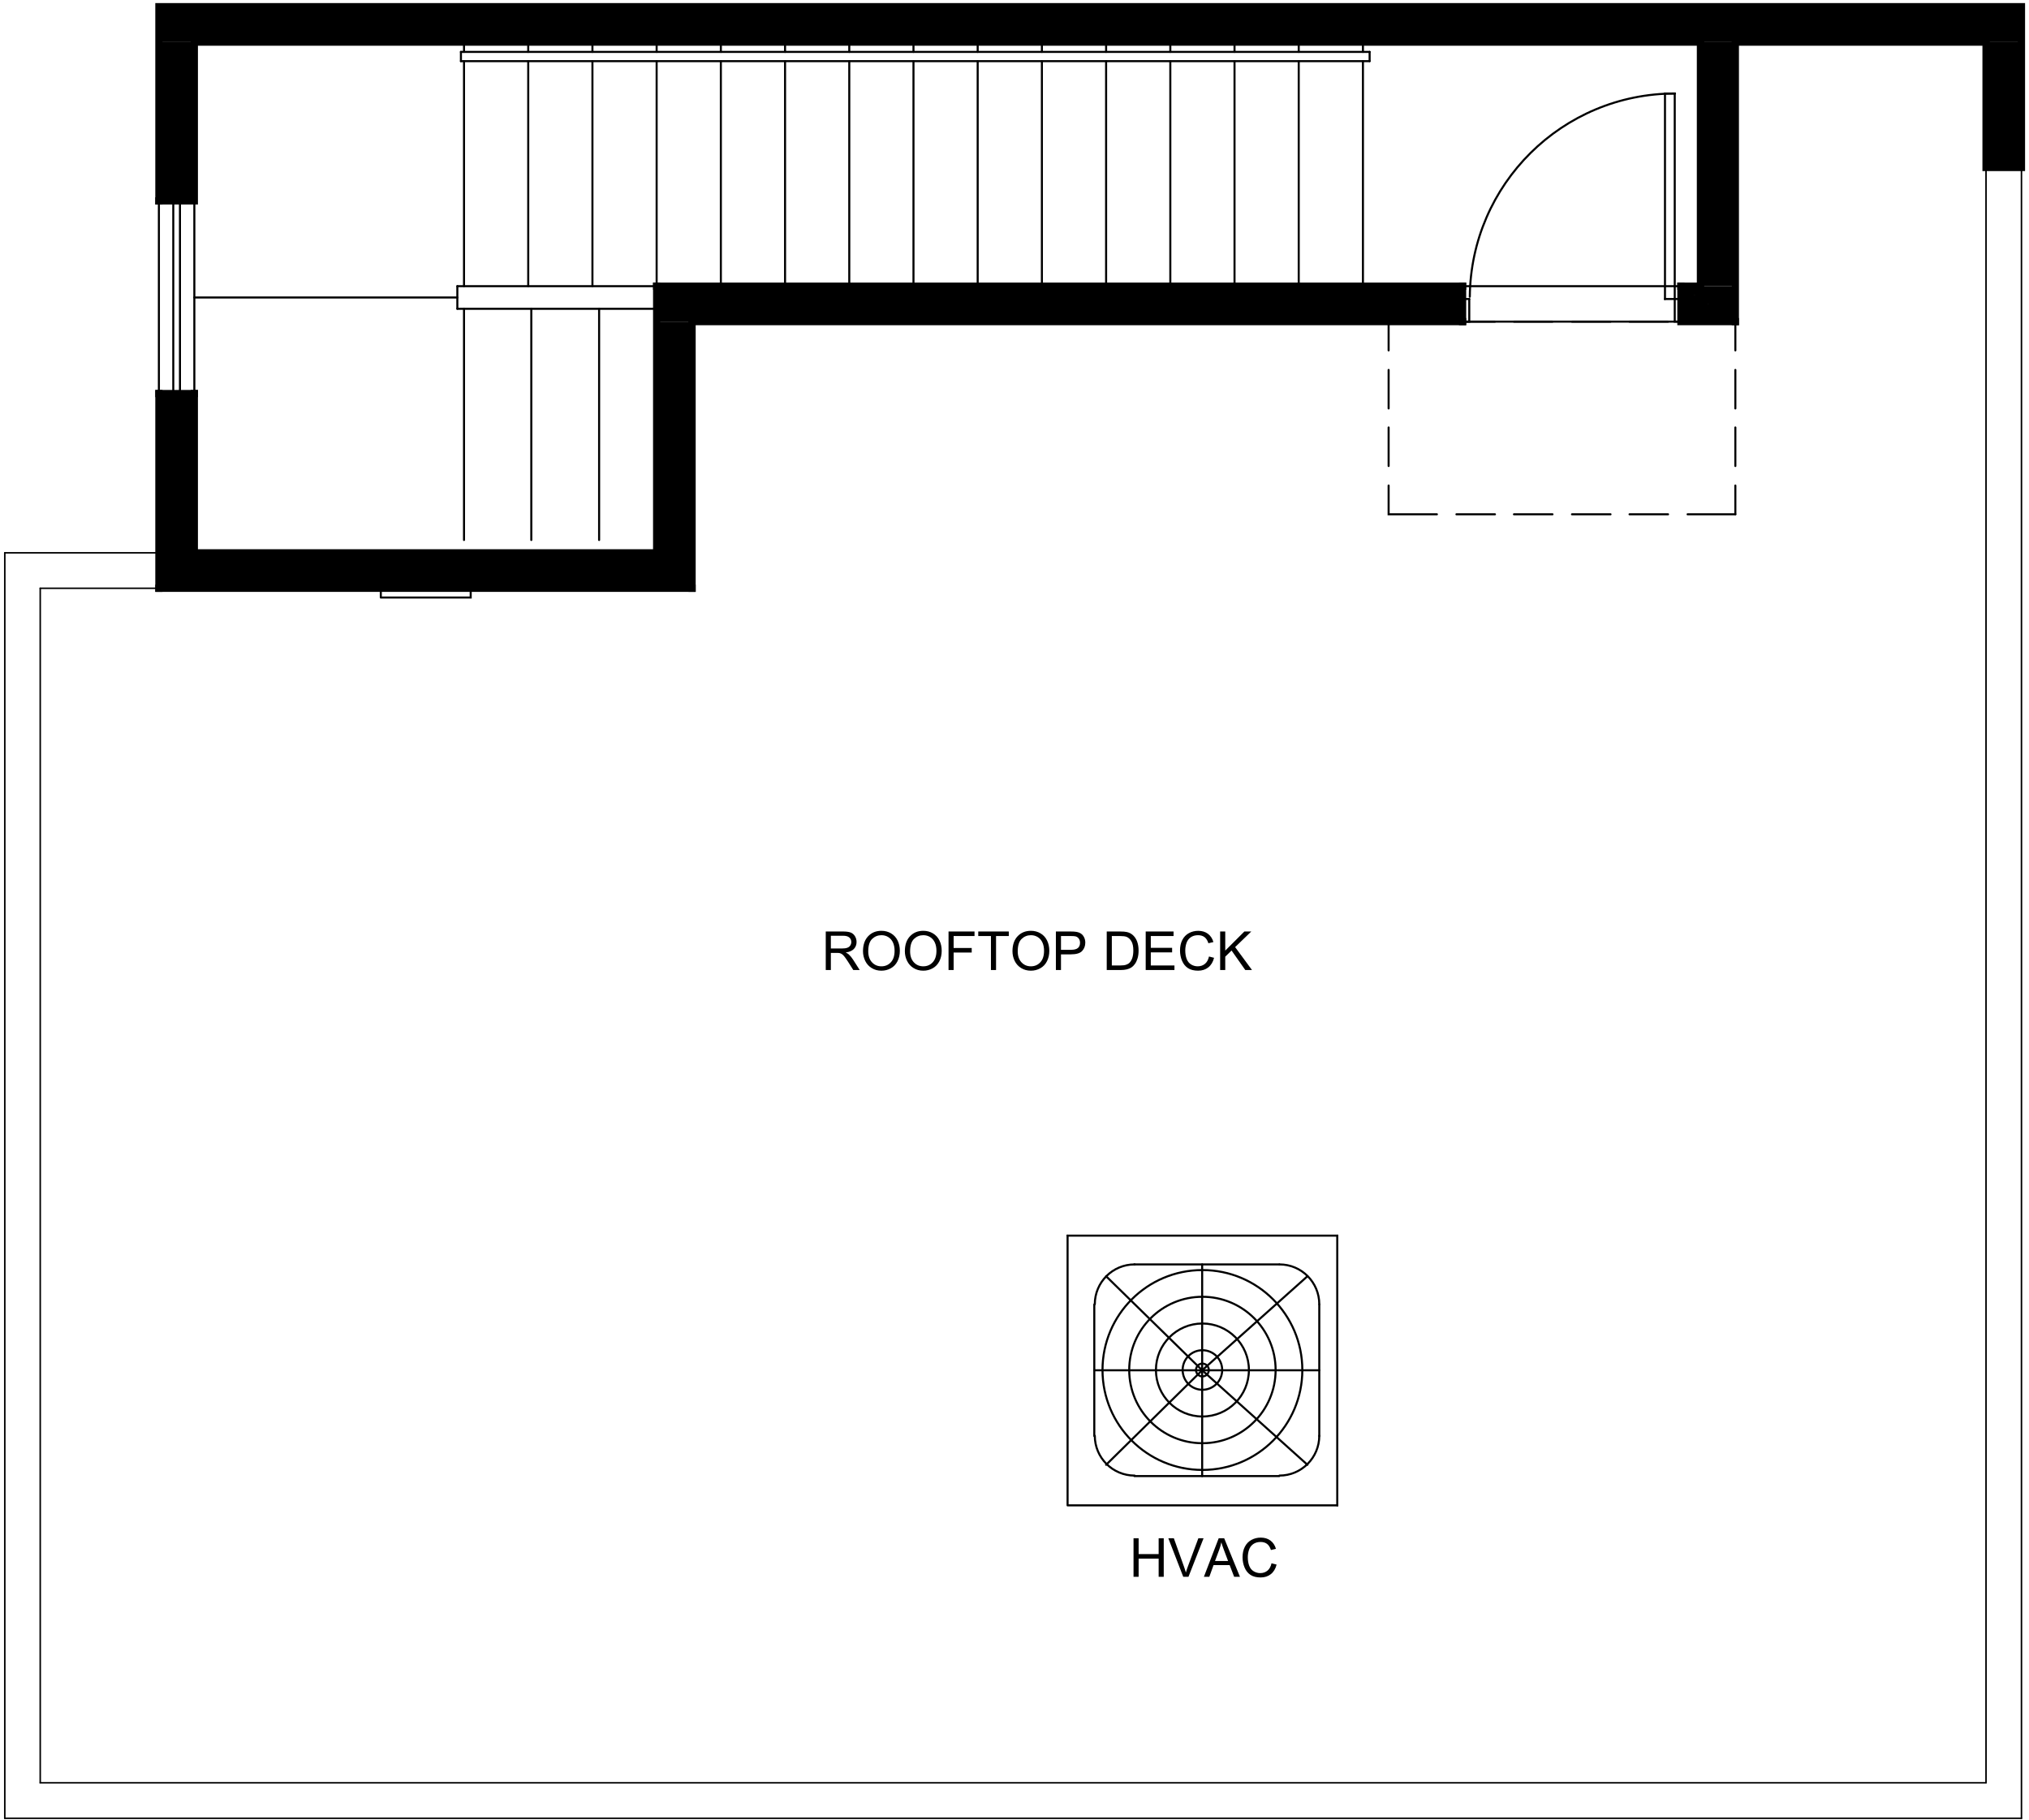 <?xml version="1.0" encoding="utf-8"?>
<!-- Generator: Adobe Illustrator 15.0.0, SVG Export Plug-In  -->
<!DOCTYPE svg PUBLIC "-//W3C//DTD SVG 1.1//EN" "http://www.w3.org/Graphics/SVG/1.1/DTD/svg11.dtd">
<svg version="1.1"
	 xmlns="http://www.w3.org/2000/svg" xmlns:xlink="http://www.w3.org/1999/xlink" xmlns:a="http://ns.adobe.com/AdobeSVGViewerExtensions/3.0/"
	 x="0px" y="0px" width="474px" height="425px" viewBox="-0.94 -0.72 474 425"
	 enable-background="new -0.94 -0.72 474 425" xml:space="preserve">
<defs>
</defs>
<g>
	<path d="M36.18,0.84L471.3,9.12H36.18V0.84z M471.3,0.84H36.18L471.3,9.12
		V0.84z"/>
	<path fill="none" stroke="#000000" stroke-width="0" stroke-miterlimit="10" d="M36.18,0.84L471.3,9.12
		H36.18V0.84z M471.3,0.84H36.18L471.3,9.12V0.84z"/>
	<path d="M463.02,9.12l8.28,29.28h-8.28V9.12z M471.3,9.12h-8.28
		l8.28,29.28V9.12z"/>
	<path fill="none" stroke="#000000" stroke-width="0" stroke-miterlimit="10" d="M463.02,9.12l8.28,29.28
		h-8.28V9.12z M471.3,9.12h-8.28l8.28,29.28V9.12z"/>
	<path d="M36.18,9.12l8.28,37.08h-8.28V9.12z M44.46,9.12h-8.28l8.28,37.08
		V9.12z"/>
	<path fill="none" stroke="#000000" stroke-width="0" stroke-miterlimit="10" d="M36.18,9.12l8.28,37.08
		h-8.28V9.12z M44.46,9.12h-8.28l8.28,37.08V9.12z"/>
	<path d="M396.3,9.12l8.16,57h-8.16V9.12z M404.46,9.12h-8.16l8.16,57V9.12z"/>
	<path fill="none" stroke="#000000" stroke-width="0" stroke-miterlimit="10" d="M396.3,9.12l8.16,57h-8.16
		V9.12z M404.46,9.12h-8.16l8.16,57V9.12z"/>
	<path d="M391.74,66.12l12.721,8.28h-12.721V66.12z M404.46,66.12h-12.721
		l12.721,8.28V66.12z"/>
	<path fill="none" stroke="#000000" stroke-width="0" stroke-miterlimit="10" d="M391.74,66.12l12.721,8.28
		h-12.721V66.12z M404.46,66.12h-12.721l12.721,8.28V66.12z"/>
	<path d="M152.46,66.12l188.28,8.28H152.46V66.12z M340.74,66.12H152.46
		l188.28,8.28V66.12z"/>
	<path fill="none" stroke="#000000" stroke-width="0" stroke-miterlimit="10" d="M152.46,66.12l188.28,8.28
		H152.46V66.12z M340.74,66.12H152.46l188.28,8.28V66.12z"/>
	<path d="M152.46,74.4l8.28,54h-8.28V74.4z M160.74,74.4h-8.28l8.28,54V74.4
		z"/>
	<path fill="none" stroke="#000000" stroke-width="0" stroke-miterlimit="10" d="M152.46,74.4l8.28,54h-8.28
		V74.4z M160.74,74.4h-8.28l8.28,54V74.4z"/>
	<path d="M36.18,91.2l8.28,37.2h-8.28V91.2z M44.46,91.2h-8.28l8.28,37.2
		V91.2z"/>
	<path fill="none" stroke="#000000" stroke-width="0" stroke-miterlimit="10" d="M36.18,91.2l8.28,37.2
		h-8.28V91.2z M44.46,91.2h-8.28l8.28,37.2V91.2z"/>
	<path d="M36.18,128.4l124.56,8.28H36.18V128.4z M160.74,128.4H36.18
		l124.56,8.28V128.4z"/>
	<path fill="none" stroke="#000000" stroke-width="0" stroke-miterlimit="10" d="M36.18,128.4l124.56,8.28
		H36.18V128.4z M160.74,128.4H36.18l124.56,8.28V128.4z"/>
	
		<line fill="none" stroke="#000000" stroke-width="0.36" stroke-linecap="round" stroke-miterlimit="10" x1="471.3" y1="423.959" x2="471.3" y2="38.4"/>
	
		<line fill="none" stroke="#000000" stroke-width="0.36" stroke-linecap="round" stroke-miterlimit="10" x1="0.18" y1="128.4" x2="0.18" y2="423.959"/>
	
		<line fill="none" stroke="#000000" stroke-width="0.36" stroke-linecap="round" stroke-miterlimit="10" x1="8.46" y1="136.68" x2="8.46" y2="415.68"/>
	
		<line fill="none" stroke="#000000" stroke-width="0.48" stroke-linecap="round" stroke-miterlimit="10" x1="319.02" y1="11.4" x2="106.74" y2="11.4"/>
	
		<line fill="none" stroke="#000000" stroke-width="0.48" stroke-linecap="round" stroke-miterlimit="10" x1="319.02" y1="13.56" x2="106.74" y2="13.56"/>
	
		<line fill="none" stroke="#000000" stroke-width="0.36" stroke-linecap="round" stroke-miterlimit="10" x1="471.3" y1="423.959" x2="0.18" y2="423.959"/>
	
		<line fill="none" stroke="#000000" stroke-width="0.36" stroke-linecap="round" stroke-miterlimit="10" x1="463.02" y1="415.68" x2="8.46" y2="415.68"/>
	<polyline fill="none" stroke="#000000" stroke-width="0.48" stroke-linecap="round" stroke-miterlimit="10" points="
		390.3,69.12 390.3,21.12 388.02,21.12 388.02,69.12 390.3,69.12 	"/>
	
		<line fill="none" stroke="#000000" stroke-width="0.48" stroke-linecap="round" stroke-miterlimit="10" x1="390.3" y1="21.12" x2="390.3" y2="21.12"/>
	
		<line fill="none" stroke="#000000" stroke-width="0.48" stroke-linecap="round" stroke-miterlimit="10" x1="388.02" y1="21.12" x2="388.02" y2="21.12"/>
	
		<line fill="none" stroke="#000000" stroke-width="0.48" stroke-linecap="round" stroke-miterlimit="10" x1="388.02" y1="69.12" x2="388.02" y2="69.12"/>
	
		<line fill="none" stroke="#000000" stroke-width="0.48" stroke-linecap="round" stroke-miterlimit="10" x1="390.3" y1="69.12" x2="391.74" y2="69.12"/>
	
		<line fill="none" stroke="#000000" stroke-width="0.48" stroke-linecap="round" stroke-miterlimit="10" x1="342.3" y1="69.12" x2="340.74" y2="69.12"/>
	<polyline fill="none" stroke="#000000" stroke-width="0.48" stroke-linecap="round" stroke-miterlimit="10" points="
		342.3,69.12 342.3,74.4 340.74,74.4 	"/>
	<polyline fill="none" stroke="#000000" stroke-width="0.48" stroke-linecap="round" stroke-miterlimit="10" points="
		390.3,69.12 390.3,74.4 391.74,74.4 	"/>
	<path fill="none" stroke="#000000" stroke-width="0.48" stroke-linecap="round" stroke-miterlimit="10" d="M390.36,21.12
		c-26.292,0-47.678,21.176-47.938,47.467"/>
	
		<line fill="none" stroke="#000000" stroke-width="0.36" stroke-linecap="round" stroke-miterlimit="10" x1="463.02" y1="38.4" x2="463.02" y2="415.68"/>
	
		<line fill="none" stroke="#000000" stroke-width="0.48" stroke-linecap="round" stroke-miterlimit="10" x1="122.46" y1="11.4" x2="122.46" y2="9.12"/>
	
		<line fill="none" stroke="#000000" stroke-width="0.48" stroke-linecap="round" stroke-miterlimit="10" x1="137.46" y1="11.4" x2="137.46" y2="9.12"/>
	
		<line fill="none" stroke="#000000" stroke-width="0.48" stroke-linecap="round" stroke-miterlimit="10" x1="152.46" y1="11.4" x2="152.46" y2="9.12"/>
	
		<line fill="none" stroke="#000000" stroke-width="0.48" stroke-linecap="round" stroke-miterlimit="10" x1="167.46" y1="11.4" x2="167.46" y2="9.12"/>
	
		<line fill="none" stroke="#000000" stroke-width="0.48" stroke-linecap="round" stroke-miterlimit="10" x1="182.46" y1="11.4" x2="182.46" y2="9.12"/>
	
		<line fill="none" stroke="#000000" stroke-width="0.48" stroke-linecap="round" stroke-miterlimit="10" x1="197.46" y1="11.4" x2="197.46" y2="9.12"/>
	
		<line fill="none" stroke="#000000" stroke-width="0.48" stroke-linecap="round" stroke-miterlimit="10" x1="212.46" y1="11.4" x2="212.46" y2="9.12"/>
	
		<line fill="none" stroke="#000000" stroke-width="0.48" stroke-linecap="round" stroke-miterlimit="10" x1="227.46" y1="11.4" x2="227.46" y2="9.12"/>
	
		<line fill="none" stroke="#000000" stroke-width="0.48" stroke-linecap="round" stroke-miterlimit="10" x1="242.46" y1="11.4" x2="242.46" y2="9.12"/>
	
		<line fill="none" stroke="#000000" stroke-width="0.48" stroke-linecap="round" stroke-miterlimit="10" x1="257.46" y1="11.4" x2="257.46" y2="9.12"/>
	
		<line fill="none" stroke="#000000" stroke-width="0.48" stroke-linecap="round" stroke-miterlimit="10" x1="272.46" y1="11.4" x2="272.46" y2="9.12"/>
	
		<line fill="none" stroke="#000000" stroke-width="0.48" stroke-linecap="round" stroke-miterlimit="10" x1="287.46" y1="11.4" x2="287.46" y2="9.12"/>
	
		<line fill="none" stroke="#000000" stroke-width="0.48" stroke-linecap="round" stroke-miterlimit="10" x1="317.46" y1="11.4" x2="317.46" y2="9.12"/>
	
		<line fill="none" stroke="#000000" stroke-width="0.48" stroke-linecap="round" stroke-miterlimit="10" x1="122.46" y1="66.12" x2="122.46" y2="13.56"/>
	
		<line fill="none" stroke="#000000" stroke-width="0.48" stroke-linecap="round" stroke-miterlimit="10" x1="137.46" y1="66.12" x2="137.46" y2="13.56"/>
	
		<line fill="none" stroke="#000000" stroke-width="0.48" stroke-linecap="round" stroke-miterlimit="10" x1="152.46" y1="66.12" x2="152.46" y2="13.56"/>
	
		<line fill="none" stroke="#000000" stroke-width="0.48" stroke-linecap="round" stroke-miterlimit="10" x1="167.46" y1="66.12" x2="167.46" y2="13.56"/>
	
		<line fill="none" stroke="#000000" stroke-width="0.48" stroke-linecap="round" stroke-miterlimit="10" x1="182.46" y1="66.12" x2="182.46" y2="13.56"/>
	
		<line fill="none" stroke="#000000" stroke-width="0.48" stroke-linecap="round" stroke-miterlimit="10" x1="197.46" y1="66.12" x2="197.46" y2="13.56"/>
	
		<line fill="none" stroke="#000000" stroke-width="0.48" stroke-linecap="round" stroke-miterlimit="10" x1="212.46" y1="66.12" x2="212.46" y2="13.56"/>
	
		<line fill="none" stroke="#000000" stroke-width="0.48" stroke-linecap="round" stroke-miterlimit="10" x1="227.46" y1="66.12" x2="227.46" y2="13.56"/>
	
		<line fill="none" stroke="#000000" stroke-width="0.48" stroke-linecap="round" stroke-miterlimit="10" x1="242.46" y1="66.12" x2="242.46" y2="13.56"/>
	
		<line fill="none" stroke="#000000" stroke-width="0.48" stroke-linecap="round" stroke-miterlimit="10" x1="257.46" y1="66.12" x2="257.46" y2="13.56"/>
	
		<line fill="none" stroke="#000000" stroke-width="0.48" stroke-linecap="round" stroke-miterlimit="10" x1="272.46" y1="66.12" x2="272.46" y2="13.56"/>
	
		<line fill="none" stroke="#000000" stroke-width="0.48" stroke-linecap="round" stroke-miterlimit="10" x1="287.46" y1="66.12" x2="287.46" y2="13.56"/>
	
		<line fill="none" stroke="#000000" stroke-width="0.48" stroke-linecap="round" stroke-miterlimit="10" x1="317.46" y1="66.12" x2="317.46" y2="13.56"/>
	
		<line fill="none" stroke="#000000" stroke-width="0.48" stroke-linecap="round" stroke-miterlimit="10" x1="319.02" y1="13.56" x2="319.02" y2="11.4"/>
	
		<line fill="none" stroke="#000000" stroke-width="0.48" stroke-linecap="round" stroke-miterlimit="10" x1="302.46" y1="11.4" x2="302.46" y2="9.12"/>
	
		<line fill="none" stroke="#000000" stroke-width="0.48" stroke-linecap="round" stroke-miterlimit="10" x1="302.46" y1="66.12" x2="302.46" y2="13.56"/>
	
		<line fill="none" stroke="#000000" stroke-width="0.36" stroke-linecap="round" stroke-miterlimit="10" x1="36.18" y1="128.4" x2="0.18" y2="128.4"/>
	
		<line fill="none" stroke="#000000" stroke-width="0.48" stroke-linecap="round" stroke-miterlimit="10" x1="107.46" y1="66.12" x2="107.46" y2="13.56"/>
	
		<line fill="none" stroke="#000000" stroke-width="0.48" stroke-linecap="round" stroke-miterlimit="10" x1="107.46" y1="11.4" x2="107.46" y2="9.12"/>
	
		<line fill="none" stroke="#000000" stroke-width="0.48" stroke-linecap="round" stroke-miterlimit="10" x1="105.9" y1="71.4" x2="105.9" y2="66.12"/>
	
		<line fill="none" stroke="#000000" stroke-width="0.48" stroke-linecap="round" stroke-miterlimit="10" x1="107.46" y1="71.4" x2="107.46" y2="125.4"/>
	
		<line fill="none" stroke="#000000" stroke-width="0.48" stroke-linecap="round" stroke-miterlimit="10" x1="123.18" y1="71.4" x2="123.18" y2="125.4"/>
	
		<line fill="none" stroke="#000000" stroke-width="0.48" stroke-linecap="round" stroke-miterlimit="10" x1="139.02" y1="71.4" x2="139.02" y2="125.4"/>
	
		<line fill="none" stroke="#000000" stroke-width="0.48" stroke-linecap="round" stroke-miterlimit="10" x1="106.74" y1="13.56" x2="106.74" y2="11.4"/>
	
		<line fill="none" stroke="#000000" stroke-width="0.48" stroke-linecap="round" stroke-miterlimit="10" x1="105.9" y1="68.76" x2="44.46" y2="68.76"/>
	
		<line fill="none" stroke="#000000" stroke-width="0.48" stroke-linecap="round" stroke-miterlimit="10" x1="152.46" y1="66.12" x2="105.9" y2="66.12"/>
	
		<line fill="none" stroke="#000000" stroke-width="0.48" stroke-linecap="round" stroke-miterlimit="10" x1="152.46" y1="71.4" x2="105.9" y2="71.4"/>
	
		<line fill="none" stroke="#000000" stroke-width="0.36" stroke-linecap="round" stroke-miterlimit="10" x1="36.18" y1="136.68" x2="8.46" y2="136.68"/>
	<path fill="none" stroke="#000000" stroke-width="0.48" stroke-linecap="round" stroke-miterlimit="10" d="
		M297.96,343.919c5.136,0,9.3-4.163,9.3-9.3"/>
	<path fill="none" stroke="#000000" stroke-width="0.48" stroke-linecap="round" stroke-miterlimit="10" d="
		M307.26,303.9c0-5.137-4.164-9.3-9.3-9.3"/>
	
		<line fill="none" stroke="#000000" stroke-width="0.48" stroke-linecap="round" stroke-miterlimit="10" x1="254.7" y1="319.32" x2="307.26" y2="319.32"/>
	<path fill="none" stroke="#000000" stroke-width="0.48" stroke-linecap="round" stroke-miterlimit="10" d="
		M279.96,342.6c12.89,0,23.34-10.45,23.34-23.34
		c0-12.891-10.45-23.341-23.34-23.341c-12.891,0-23.341,10.45-23.341,23.341
		C256.62,332.15,267.07,342.6,279.96,342.6"/>
	
		<line fill="none" stroke="#000000" stroke-width="0.48" stroke-linecap="round" stroke-miterlimit="10" x1="307.26" y1="334.68" x2="307.26" y2="303.959"/>
	<path fill="none" stroke="#000000" stroke-width="0.48" stroke-linecap="round" stroke-miterlimit="10" d="
		M254.82,334.62c0,5.137,4.164,9.3,9.3,9.3"/>
	<path fill="none" stroke="#000000" stroke-width="0.48" stroke-linecap="round" stroke-miterlimit="10" d="
		M264.12,294.6c-5.136,0-9.3,4.163-9.3,9.3"/>
	<path fill="none" stroke="#000000" stroke-width="0.48" stroke-linecap="round" stroke-miterlimit="10" d="
		M279.96,320.76c0.828,0,1.5-0.672,1.5-1.5c0-0.829-0.672-1.5-1.5-1.5c-0.829,0-1.5,0.671-1.5,1.5
		C278.46,320.088,279.131,320.76,279.96,320.76"/>
	<polyline fill="none" stroke="#000000" stroke-width="0.48" stroke-linecap="round" stroke-miterlimit="10" points="
		257.46,297.36 279.9,319.32 257.46,341.4 	"/>
	
		<line fill="none" stroke="#000000" stroke-width="0.48" stroke-linecap="round" stroke-miterlimit="10" x1="279.9" y1="294.6" x2="279.9" y2="344.04"/>
	<polyline fill="none" stroke="#000000" stroke-width="0.48" stroke-linecap="round" stroke-miterlimit="10" points="
		304.5,341.4 279.9,319.32 304.5,297.36 	"/>
	<path fill="none" stroke="#000000" stroke-width="0.48" stroke-linecap="round" stroke-miterlimit="10" d="
		M279.96,323.879c2.551,0,4.619-2.068,4.619-4.619
		c0-2.552-2.068-4.62-4.619-4.62c-2.552,0-4.62,2.068-4.62,4.62
		C275.34,321.811,277.409,323.879,279.96,323.879"/>
	<path fill="none" stroke="#000000" stroke-width="0.48" stroke-linecap="round" stroke-miterlimit="10" d="
		M279.96,330.12c5.997,0,10.859-4.862,10.859-10.859
		c0-5.998-4.862-10.86-10.859-10.86c-5.998,0-10.86,4.862-10.86,10.86
		C269.1,325.257,273.962,330.12,279.96,330.12"/>
	<path fill="none" stroke="#000000" stroke-width="0.48" stroke-linecap="round" stroke-miterlimit="10" d="
		M279.96,336.36c9.443,0,17.1-7.656,17.1-17.1
		c0-9.444-7.656-17.101-17.1-17.101c-9.444,0-17.101,7.656-17.101,17.101
		C262.86,328.704,270.516,336.36,279.96,336.36"/>
	
		<line fill="none" stroke="#000000" stroke-width="0.48" stroke-linecap="round" stroke-miterlimit="10" x1="264.06" y1="344.04" x2="297.9" y2="344.04"/>
	
		<line fill="none" stroke="#000000" stroke-width="0.48" stroke-linecap="round" stroke-miterlimit="10" x1="297.9" y1="294.6" x2="264.06" y2="294.6"/>
	
		<line fill="none" stroke="#000000" stroke-width="0.48" stroke-linecap="round" stroke-miterlimit="10" x1="254.7" y1="303.959" x2="254.7" y2="334.68"/>
	<polyline fill="none" stroke="#000000" stroke-width="0.48" stroke-linecap="round" stroke-miterlimit="10" points="
		248.46,350.879 311.46,350.879 311.46,287.879 248.46,287.879 248.46,350.879 	"/>
	
		<line fill="none" stroke="#000000" stroke-width="0.48" stroke-linecap="round" stroke-miterlimit="10" x1="311.46" y1="350.879" x2="311.46" y2="350.879"/>
	
		<line fill="none" stroke="#000000" stroke-width="0.48" stroke-linecap="round" stroke-miterlimit="10" x1="311.46" y1="287.879" x2="311.46" y2="287.879"/>
	
		<line fill="none" stroke="#000000" stroke-width="0.48" stroke-linecap="round" stroke-miterlimit="10" x1="248.46" y1="287.879" x2="248.46" y2="287.879"/>
	
		<line fill="none" stroke="#000000" stroke-width="1.68" stroke-linecap="square" stroke-miterlimit="10" x1="36.18" y1="136.68" x2="160.74" y2="136.68"/>
	
		<line fill="none" stroke="#000000" stroke-width="1.68" stroke-linecap="square" stroke-miterlimit="10" x1="396.3" y1="9.12" x2="396.3" y2="66.12"/>
	
		<line fill="none" stroke="#000000" stroke-width="1.68" stroke-linecap="square" stroke-miterlimit="10" x1="152.46" y1="128.4" x2="44.46" y2="128.4"/>
	
		<line fill="none" stroke="#000000" stroke-width="1.68" stroke-linecap="square" stroke-miterlimit="10" x1="396.3" y1="66.12" x2="391.74" y2="66.12"/>
	<polyline fill="none" stroke="#000000" stroke-width="1.68" stroke-linecap="square" stroke-miterlimit="10" points="
		404.46,74.4 391.74,74.4 391.74,66.12 	"/>
	
		<line fill="none" stroke="#000000" stroke-width="1.68" stroke-linecap="square" stroke-miterlimit="10" x1="340.74" y1="74.4" x2="340.74" y2="66.12"/>
	
		<line fill="none" stroke="#000000" stroke-width="1.68" stroke-linecap="square" stroke-miterlimit="10" x1="404.46" y1="74.4" x2="404.46" y2="9.12"/>
	
		<line fill="none" stroke="#000000" stroke-width="1.68" stroke-linecap="square" stroke-miterlimit="10" x1="44.46" y1="9.12" x2="396.3" y2="9.12"/>
	
		<line fill="none" stroke="#000000" stroke-width="1.68" stroke-linecap="square" stroke-miterlimit="10" x1="340.74" y1="74.4" x2="160.74" y2="74.4"/>
	
		<line fill="none" stroke="#000000" stroke-width="1.68" stroke-linecap="square" stroke-miterlimit="10" x1="340.74" y1="66.12" x2="152.46" y2="66.12"/>
	
		<line fill="none" stroke="#000000" stroke-width="1.68" stroke-linecap="square" stroke-miterlimit="10" x1="463.02" y1="9.12" x2="404.46" y2="9.12"/>
	
		<line fill="none" stroke="#000000" stroke-width="1.68" stroke-linecap="square" stroke-miterlimit="10" x1="160.74" y1="74.4" x2="160.74" y2="136.68"/>
	
		<line fill="none" stroke="#000000" stroke-width="1.68" stroke-linecap="square" stroke-miterlimit="10" x1="152.46" y1="66.12" x2="152.46" y2="128.4"/>
	
		<line fill="none" stroke="#000000" stroke-width="1.68" stroke-linecap="square" stroke-miterlimit="10" x1="44.46" y1="128.4" x2="44.46" y2="91.2"/>
	
		<line fill="none" stroke="#000000" stroke-width="1.68" stroke-linecap="square" stroke-miterlimit="10" x1="36.18" y1="91.2" x2="36.18" y2="136.68"/>
	<polyline fill="none" stroke="#000000" stroke-width="1.68" stroke-linecap="square" stroke-miterlimit="10" points="
		463.02,9.12 463.02,38.4 471.3,38.4 471.3,0.84 36.18,0.84 
		36.18,46.2 	"/>
	
		<line fill="none" stroke="#000000" stroke-width="1.68" stroke-linecap="square" stroke-miterlimit="10" x1="44.46" y1="91.2" x2="36.18" y2="91.2"/>
	<polyline fill="none" stroke="#000000" stroke-width="1.68" stroke-linecap="square" stroke-miterlimit="10" points="
		36.18,46.2 44.46,46.2 44.46,9.12 	"/>
	<polyline fill="none" stroke="#000000" stroke-width="0.48" stroke-linecap="round" stroke-miterlimit="10" points="
		36.18,91.2 44.46,91.2 44.46,46.2 36.18,46.2 36.18,91.2 	"/>
	
		<line fill="none" stroke="#000000" stroke-width="0.48" stroke-linecap="round" stroke-miterlimit="10" x1="39.54" y1="46.2" x2="39.54" y2="91.2"/>
	
		<line fill="none" stroke="#000000" stroke-width="0.48" stroke-linecap="round" stroke-miterlimit="10" x1="41.1" y1="46.2" x2="41.1" y2="91.2"/>
	
		<line fill="none" stroke="#000000" stroke-width="0.48" stroke-linecap="round" stroke-miterlimit="10" x1="404.46" y1="119.4" x2="404.46" y2="112.68"/>
	
		<line fill="none" stroke="#000000" stroke-width="0.48" stroke-linecap="round" stroke-miterlimit="10" x1="404.46" y1="108.12" x2="404.46" y2="99.12"/>
	
		<line fill="none" stroke="#000000" stroke-width="0.48" stroke-linecap="round" stroke-miterlimit="10" x1="404.46" y1="94.68" x2="404.46" y2="85.68"/>
	<polyline fill="none" stroke="#000000" stroke-width="0.48" stroke-linecap="round" stroke-miterlimit="10" points="
		404.46,81.12 404.46,74.4 393.3,74.4 	"/>
	
		<line fill="none" stroke="#000000" stroke-width="0.48" stroke-linecap="round" stroke-miterlimit="10" x1="388.74" y1="74.4" x2="379.74" y2="74.4"/>
	
		<line fill="none" stroke="#000000" stroke-width="0.48" stroke-linecap="round" stroke-miterlimit="10" x1="375.3" y1="74.4" x2="366.3" y2="74.4"/>
	
		<line fill="none" stroke="#000000" stroke-width="0.48" stroke-linecap="round" stroke-miterlimit="10" x1="361.74" y1="74.4" x2="352.74" y2="74.4"/>
	
		<line fill="none" stroke="#000000" stroke-width="0.48" stroke-linecap="round" stroke-miterlimit="10" x1="348.3" y1="74.4" x2="339.3" y2="74.4"/>
	<polyline fill="none" stroke="#000000" stroke-width="0.48" stroke-linecap="round" stroke-miterlimit="10" points="
		334.74,74.4 323.46,74.4 323.46,81.12 	"/>
	
		<line fill="none" stroke="#000000" stroke-width="0.48" stroke-linecap="round" stroke-miterlimit="10" x1="323.46" y1="85.68" x2="323.46" y2="94.68"/>
	
		<line fill="none" stroke="#000000" stroke-width="0.48" stroke-linecap="round" stroke-miterlimit="10" x1="323.46" y1="99.12" x2="323.46" y2="108.12"/>
	<polyline fill="none" stroke="#000000" stroke-width="0.48" stroke-linecap="round" stroke-miterlimit="10" points="
		323.46,112.68 323.46,119.4 334.74,119.4 	"/>
	
		<line fill="none" stroke="#000000" stroke-width="0.48" stroke-linecap="round" stroke-miterlimit="10" x1="339.3" y1="119.4" x2="348.3" y2="119.4"/>
	
		<line fill="none" stroke="#000000" stroke-width="0.48" stroke-linecap="round" stroke-miterlimit="10" x1="352.74" y1="119.4" x2="361.74" y2="119.4"/>
	
		<line fill="none" stroke="#000000" stroke-width="0.48" stroke-linecap="round" stroke-miterlimit="10" x1="366.3" y1="119.4" x2="375.3" y2="119.4"/>
	
		<line fill="none" stroke="#000000" stroke-width="0.48" stroke-linecap="round" stroke-miterlimit="10" x1="379.74" y1="119.4" x2="388.74" y2="119.4"/>
	
		<line fill="none" stroke="#000000" stroke-width="0.48" stroke-linecap="round" stroke-miterlimit="10" x1="393.3" y1="119.4" x2="404.46" y2="119.4"/>
	
		<line fill="none" stroke="#000000" stroke-width="0.48" stroke-linecap="round" stroke-miterlimit="10" x1="340.74" y1="66.12" x2="391.74" y2="66.12"/>
	
		<line fill="none" stroke="#000000" stroke-width="0.48" stroke-linecap="round" stroke-miterlimit="10" x1="340.74" y1="74.4" x2="391.74" y2="74.4"/>
	
		<line fill="none" stroke="#000000" stroke-width="0.48" stroke-linecap="round" stroke-miterlimit="10" x1="463.02" y1="15.12" x2="466.02" y2="15.12"/>
	
		<line fill="none" stroke="#000000" stroke-width="0.48" stroke-linecap="round" stroke-miterlimit="10" x1="468.3" y1="15.12" x2="471.3" y2="15.12"/>
	
		<line fill="none" stroke="#000000" stroke-width="0.48" stroke-linecap="round" stroke-miterlimit="10" x1="463.02" y1="27.12" x2="466.02" y2="27.12"/>
	
		<line fill="none" stroke="#000000" stroke-width="0.48" stroke-linecap="round" stroke-miterlimit="10" x1="468.3" y1="27.12" x2="471.3" y2="27.12"/>
	<polyline fill="none" stroke="#000000" stroke-width="0.48" stroke-linecap="round" stroke-miterlimit="10" points="
		88.02,138.84 109.02,138.84 109.02,136.68 88.02,136.68 88.02,138.84 	"/>
</g>
<path d="M263.867,367.56v-9h1.191v3.696h4.678v-3.696h1.189v9h-1.189v-4.242h-4.678
	v4.242H263.867z"/>
<path d="M275.482,367.56l-3.486-9h1.289l2.338,6.538
	c0.189,0.524,0.346,1.016,0.473,1.474c0.139-0.491,0.301-0.982,0.486-1.474
	l2.43-6.538h1.217l-3.525,9H275.482z"/>
<path d="M280.306,367.56l3.457-9h1.283l3.684,9h-1.357l-1.049-2.726h-3.764
	l-0.988,2.726H280.306z M282.904,363.865h3.051l-0.939-2.493
	c-0.287-0.757-0.5-1.379-0.639-1.866c-0.113,0.577-0.275,1.15-0.484,1.719
	L282.904,363.865z"/>
<path d="M296.103,364.405l1.189,0.301c-0.248,0.979-0.697,1.724-1.348,2.237
	c-0.648,0.514-1.441,0.771-2.377,0.771c-0.971,0-1.76-0.197-2.367-0.592
	c-0.607-0.396-1.07-0.968-1.389-1.717c-0.316-0.748-0.475-1.553-0.475-2.412
	c0-0.938,0.178-1.755,0.537-2.452c0.357-0.698,0.867-1.229,1.529-1.591
	c0.66-0.362,1.387-0.543,2.182-0.543c0.9,0,1.658,0.229,2.271,0.688
	s1.041,1.104,1.283,1.934l-1.172,0.276c-0.209-0.654-0.512-1.132-0.91-1.431
	c-0.396-0.298-0.896-0.447-1.498-0.447c-0.691,0-1.27,0.165-1.734,0.497
	c-0.463,0.331-0.791,0.776-0.979,1.335s-0.283,1.135-0.283,1.729
	c0,0.765,0.113,1.434,0.336,2.004c0.223,0.571,0.57,0.998,1.041,1.28
	s0.979,0.424,1.527,0.424c0.668,0,1.232-0.192,1.695-0.577
	S295.939,365.162,296.103,364.405z"/>
<path d="M191.968,225.84v-9h3.991c0.802,0,1.412,0.081,1.829,0.243
	s0.751,0.447,1.001,0.856c0.25,0.409,0.374,0.861,0.374,1.356
	c0,0.639-0.207,1.177-0.62,1.615c-0.414,0.438-1.052,0.716-1.916,0.835
	c0.315,0.151,0.555,0.301,0.718,0.448c0.348,0.319,0.677,0.718,0.988,1.197
	l1.565,2.45h-1.498l-1.191-1.873c-0.348-0.54-0.634-0.954-0.859-1.24
	c-0.225-0.287-0.427-0.487-0.604-0.602c-0.178-0.114-0.359-0.194-0.543-0.239
	c-0.135-0.028-0.356-0.043-0.663-0.043h-1.381v3.997H191.968z M193.159,220.812h2.56
	c0.544,0,0.97-0.056,1.277-0.169c0.307-0.112,0.541-0.292,0.7-0.54
	c0.159-0.248,0.239-0.517,0.239-0.808c0-0.425-0.155-0.775-0.463-1.05
	c-0.309-0.274-0.797-0.411-1.464-0.411h-2.849V220.812z"/>
<path d="M200.667,221.457c0-1.494,0.401-2.663,1.203-3.508s1.837-1.268,3.106-1.268
	c0.831,0,1.58,0.199,2.247,0.596c0.667,0.397,1.176,0.951,1.526,1.661
	c0.35,0.71,0.525,1.515,0.525,2.416c0,0.913-0.184,1.729-0.553,2.45
	c-0.368,0.72-0.89,1.266-1.565,1.636c-0.675,0.371-1.404,0.556-2.186,0.556
	c-0.847,0-1.604-0.205-2.271-0.614s-1.172-0.968-1.516-1.676
	S200.667,222.247,200.667,221.457z M201.895,221.476c0,1.084,0.292,1.939,0.875,2.563
	c0.583,0.624,1.314,0.936,2.195,0.936c0.896,0,1.634-0.315,2.213-0.945
	s0.869-1.524,0.869-2.683c0-0.733-0.124-1.372-0.371-1.918
	c-0.248-0.546-0.61-0.97-1.087-1.271s-1.012-0.451-1.605-0.451
	c-0.843,0-1.568,0.29-2.176,0.869C202.199,219.154,201.895,220.121,201.895,221.476z"
	/>
<path d="M210.447,221.457c0-1.494,0.401-2.663,1.203-3.508s1.837-1.268,3.106-1.268
	c0.831,0,1.58,0.199,2.247,0.596c0.667,0.397,1.176,0.951,1.526,1.661
	c0.35,0.71,0.525,1.515,0.525,2.416c0,0.913-0.184,1.729-0.553,2.45
	c-0.368,0.72-0.89,1.266-1.565,1.636c-0.675,0.371-1.404,0.556-2.186,0.556
	c-0.847,0-1.604-0.205-2.271-0.614s-1.172-0.968-1.516-1.676
	S210.447,222.247,210.447,221.457z M211.674,221.476c0,1.084,0.292,1.939,0.875,2.563
	c0.583,0.624,1.314,0.936,2.195,0.936c0.896,0,1.634-0.315,2.213-0.945
	s0.869-1.524,0.869-2.683c0-0.733-0.124-1.372-0.371-1.918
	c-0.248-0.546-0.61-0.97-1.087-1.271s-1.012-0.451-1.605-0.451
	c-0.843,0-1.568,0.29-2.176,0.869C211.979,219.154,211.674,220.121,211.674,221.476z"
	/>
<path d="M220.65,225.84v-9h6.072v1.062h-4.881v2.787h4.224v1.062h-4.224v4.088H220.65z"
	/>
<path d="M230.558,225.84v-7.938h-2.965v-1.062h7.134v1.062h-2.978v7.938H230.558z"/>
<path d="M235.586,221.457c0-1.494,0.401-2.663,1.202-3.508
	c0.803-0.845,1.838-1.268,3.107-1.268c0.83,0,1.58,0.199,2.246,0.596
	c0.668,0.397,1.176,0.951,1.525,1.661s0.525,1.515,0.525,2.416
	c0,0.913-0.184,1.729-0.553,2.45s-0.891,1.266-1.564,1.636
	c-0.676,0.371-1.404,0.556-2.186,0.556c-0.848,0-1.605-0.205-2.271-0.614
	c-0.668-0.409-1.174-0.968-1.518-1.676
	C235.758,222.996,235.586,222.247,235.586,221.457z M236.814,221.476
	c0,1.084,0.291,1.939,0.875,2.563c0.582,0.624,1.314,0.936,2.193,0.936
	c0.896,0,1.635-0.315,2.215-0.945c0.578-0.63,0.867-1.524,0.867-2.683
	c0-0.733-0.123-1.372-0.371-1.918s-0.609-0.97-1.086-1.271
	s-1.012-0.451-1.605-0.451c-0.844,0-1.568,0.29-2.176,0.869
	C237.117,219.154,236.814,220.121,236.814,221.476z"/>
<path d="M245.728,225.84v-9h3.395c0.598,0,1.055,0.029,1.369,0.086
	c0.441,0.074,0.812,0.214,1.111,0.421c0.299,0.207,0.539,0.496,0.721,0.869
	c0.182,0.372,0.273,0.782,0.273,1.228c0,0.766-0.244,1.413-0.73,1.943
	c-0.486,0.53-1.367,0.795-2.641,0.795h-2.307v3.659H245.728z M246.919,221.12
	h2.326c0.77,0,1.316-0.144,1.639-0.43c0.324-0.286,0.484-0.689,0.484-1.209
	c0-0.376-0.094-0.699-0.285-0.967c-0.189-0.268-0.441-0.445-0.752-0.531
	c-0.199-0.053-0.57-0.08-1.111-0.08h-2.301V221.12z"/>
<path d="M257.607,225.84v-9h3.1c0.701,0,1.234,0.043,1.604,0.129
	c0.516,0.119,0.955,0.334,1.318,0.645c0.475,0.401,0.83,0.914,1.066,1.538
	c0.234,0.624,0.352,1.337,0.352,2.14c0,0.683-0.078,1.289-0.238,1.817
	s-0.365,0.965-0.613,1.311c-0.25,0.346-0.523,0.618-0.82,0.817
	c-0.297,0.198-0.654,0.349-1.074,0.451c-0.42,0.102-0.902,0.153-1.445,0.153
	H257.607z M258.798,224.778h1.92c0.594,0,1.061-0.055,1.398-0.166
	c0.336-0.11,0.605-0.266,0.807-0.466c0.281-0.282,0.502-0.662,0.66-1.139
	c0.156-0.477,0.236-1.055,0.236-1.734c0-0.941-0.154-1.665-0.465-2.17
	c-0.309-0.505-0.684-0.844-1.125-1.016c-0.32-0.123-0.834-0.185-1.541-0.185h-1.891
	V224.778z"/>
<path d="M266.71,225.84v-9h6.508v1.062h-5.316v2.757h4.979v1.056h-4.979v3.063h5.525
	v1.062H266.71z"/>
<path d="M281.494,222.685l1.189,0.301c-0.248,0.978-0.697,1.724-1.348,2.237
	c-0.648,0.514-1.441,0.771-2.377,0.771c-0.971,0-1.76-0.197-2.367-0.592
	s-1.07-0.967-1.389-1.716c-0.316-0.749-0.475-1.553-0.475-2.413
	c0-0.937,0.178-1.755,0.537-2.453c0.357-0.698,0.867-1.228,1.529-1.59
	c0.66-0.362,1.387-0.543,2.182-0.543c0.9,0,1.658,0.229,2.271,0.688
	c0.613,0.458,1.041,1.103,1.283,1.934l-1.172,0.276
	c-0.209-0.655-0.512-1.131-0.91-1.43c-0.396-0.299-0.896-0.448-1.498-0.448
	c-0.691,0-1.27,0.166-1.734,0.497c-0.463,0.332-0.791,0.777-0.979,1.335
	s-0.283,1.135-0.283,1.728c0,0.766,0.113,1.434,0.336,2.004
	c0.223,0.571,0.57,0.998,1.041,1.28c0.471,0.282,0.979,0.423,1.527,0.423
	c0.668,0,1.232-0.192,1.695-0.577C281.017,224.013,281.33,223.442,281.494,222.685z"
	/>
<path d="M284.103,225.84v-9h1.191v4.463l4.469-4.463h1.613l-3.775,3.647l3.941,5.353
	h-1.57l-3.205-4.555l-1.473,1.437v3.119H284.103z"/>
</svg>
